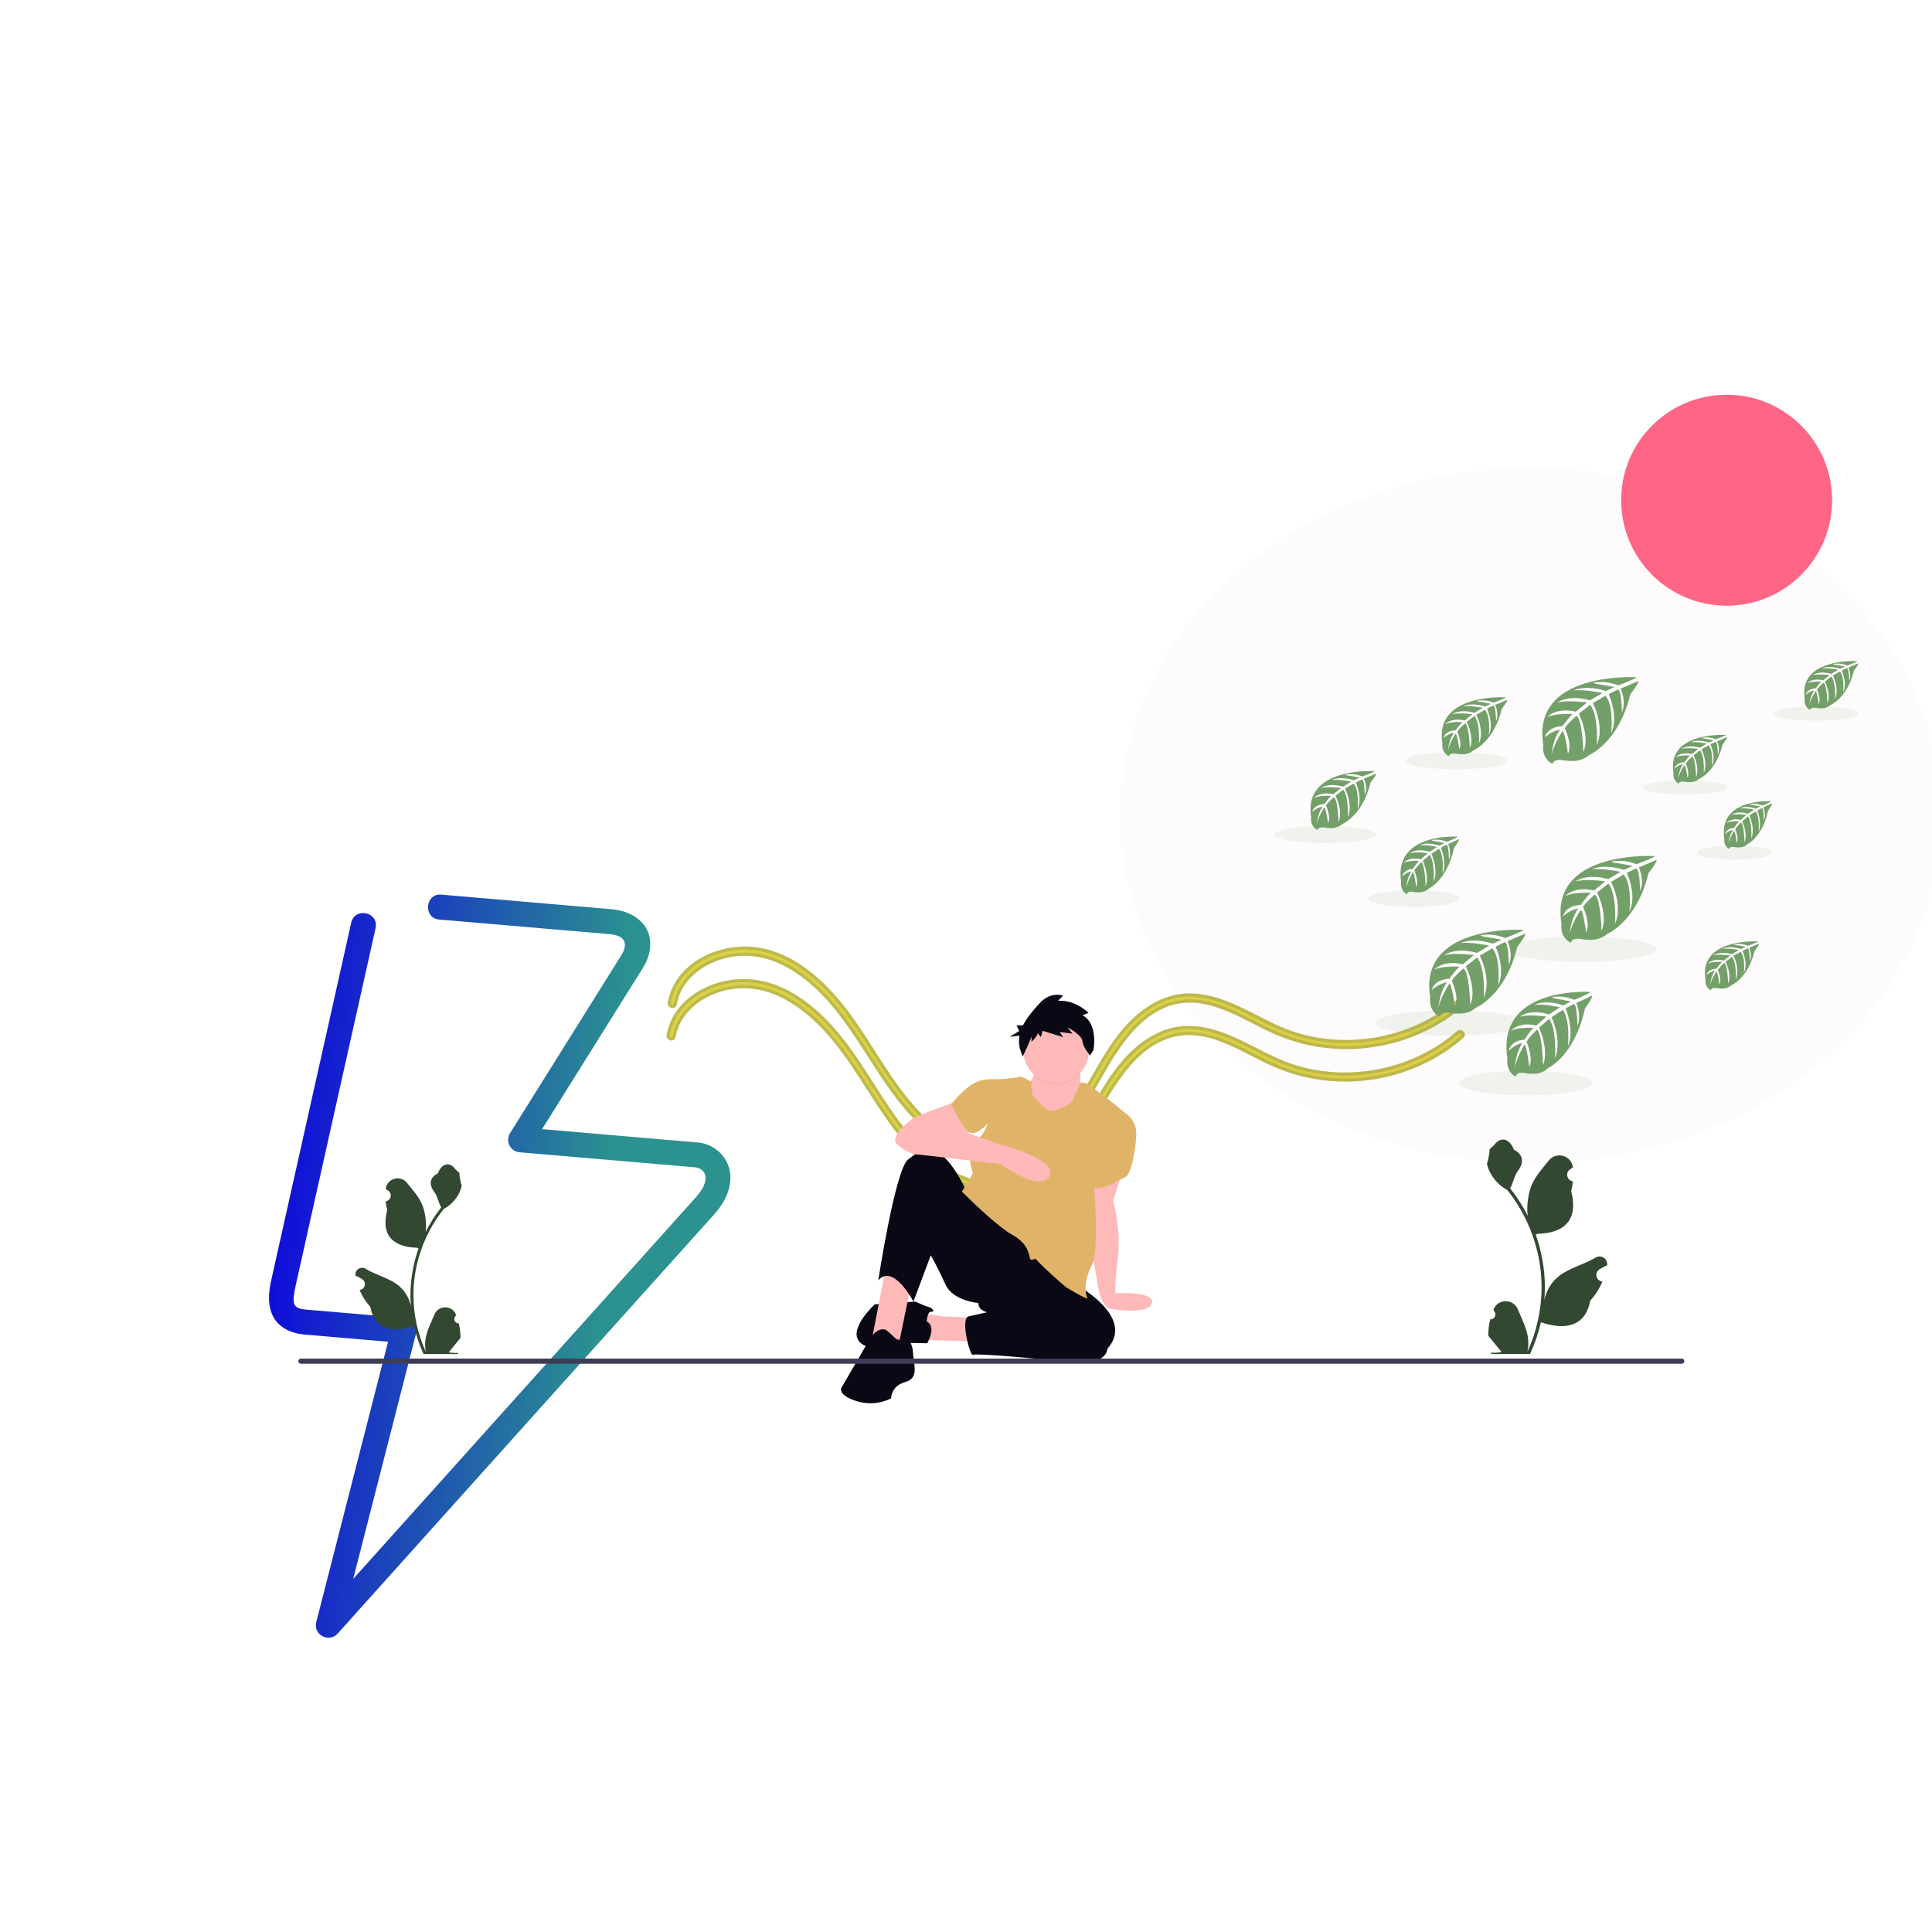 <?xml version="1.0" encoding="UTF-8" standalone="no"?>
<!-- Created with Inkscape (http://www.inkscape.org/) -->

<svg
   width="700"
   height="700"
   viewBox="0 0 185.208 185.208"
   version="1.1"
   id="svg1"
   xml:space="preserve"
   inkscape:version="1.4.2 (f4327f4, 2025-05-13)"
   sodipodi:docname="4.svg"
   xmlns:inkscape="http://www.inkscape.org/namespaces/inkscape"
   xmlns:sodipodi="http://sodipodi.sourceforge.net/DTD/sodipodi-0.dtd"
   xmlns:xlink="http://www.w3.org/1999/xlink"
   xmlns="http://www.w3.org/2000/svg"
   xmlns:svg="http://www.w3.org/2000/svg"><sodipodi:namedview
     id="namedview1"
     pagecolor="#ffffff"
     bordercolor="#eeeeee"
     borderopacity="1"
     inkscape:showpageshadow="0"
     inkscape:pageopacity="0"
     inkscape:pagecheckerboard="0"
     inkscape:deskcolor="#505050"
     inkscape:document-units="px"
     inkscape:zoom="0.79553169"
     inkscape:cx="316.76928"
     inkscape:cy="565.03092"
     inkscape:window-width="1920"
     inkscape:window-height="1137"
     inkscape:window-x="-8"
     inkscape:window-y="-8"
     inkscape:window-maximized="1"
     inkscape:current-layer="layer1" /><defs
     id="defs1"><linearGradient
       id="linearGradient3"
       inkscape:collect="always"><stop
         style="stop-color:#100dd9;stop-opacity:1;"
         offset="0"
         id="stop4" /><stop
         style="stop-color:#2b928f;stop-opacity:1;"
         offset="0.737"
         id="stop5" /></linearGradient><linearGradient
       id="6f2fad38-51e9-4777-a827-714473c680e6"
       x1="435.4"
       y1="753.06"
       x2="435.4"
       y2="680.27"
       gradientTransform="translate(319.47 -182.88)"
       gradientUnits="userSpaceOnUse"><stop
         offset="0"
         stop-color="gray"
         stop-opacity="0.25"
         id="stop1" /><stop
         offset="0.54"
         stop-color="gray"
         stop-opacity="0.12"
         id="stop2" /><stop
         offset="1"
         stop-color="gray"
         stop-opacity="0.1"
         id="stop3" /></linearGradient><linearGradient
       id="b1328fb4-c058-4868-b663-27c7261be430"
       x1="411.45"
       y1="794.05"
       x2="411.45"
       y2="721.53"
       gradientTransform="translate(333.62,-215.54)"
       xlink:href="#6f2fad38-51e9-4777-a827-714473c680e6" /><linearGradient
       id="24ee94f9-53b4-4fdf-9139-6d51ea6a4e54"
       x1="377.72"
       y1="768.65"
       x2="377.72"
       y2="696.12"
       gradientTransform="translate(363.13,-184.76)"
       xlink:href="#6f2fad38-51e9-4777-a827-714473c680e6" /><linearGradient
       id="ccc7dbde-9e07-4ef0-9a11-0f6ab25eb6ca"
       x1="367.14"
       y1="760.97"
       x2="367.14"
       y2="688.45"
       gradientTransform="translate(371.71,-172.23)"
       xlink:href="#6f2fad38-51e9-4777-a827-714473c680e6" /><linearGradient
       id="a60ac96b-019a-4131-9cc6-498566604ece"
       x1="568.1"
       y1="848.12"
       x2="568.1"
       y2="105.29"
       xlink:href="#6f2fad38-51e9-4777-a827-714473c680e6"
       gradientTransform="matrix(0.265,0,0,0.265,-291.59,0.46)" /><linearGradient
       inkscape:collect="always"
       xlink:href="#linearGradient3"
       id="linearGradient5"
       x1="6.004"
       y1="15.001"
       x2="23.996"
       y2="15.001"
       gradientUnits="userSpaceOnUse" /><linearGradient
       inkscape:collect="always"
       xlink:href="#linearGradient3"
       id="linearGradient16"
       gradientUnits="userSpaceOnUse"
       x1="6.004"
       y1="15.001"
       x2="23.996"
       y2="15.001" /><filter
       style="color-interpolation-filters:sRGB;"
       inkscape:label="Drop Shadow"
       id="filter26"
       x="-0.246"
       y="-0.804"
       width="1.697"
       height="3.387"><feFlood
         result="flood"
         in="SourceGraphic"
         flood-opacity="1"
         flood-color="rgb(255,180,0)"
         id="feFlood25" /><feGaussianBlur
         result="blur"
         in="SourceGraphic"
         stdDeviation="6.687"
         id="feGaussianBlur25" /><feOffset
         result="offset"
         in="blur"
         dx="13.526"
         dy="15.653"
         id="feOffset25" /><feComposite
         result="comp1"
         operator="in"
         in="flood"
         in2="offset"
         id="feComposite25" /><feComposite
         result="comp2"
         operator="over"
         in="SourceGraphic"
         in2="comp1"
         id="feComposite26" /></filter><filter
       style="color-interpolation-filters:sRGB;"
       inkscape:label="Drop Shadow"
       id="filter40"
       x="-0.892"
       y="-0.535"
       width="3.282"
       height="2.541"><feFlood
         result="flood"
         in="SourceGraphic"
         flood-opacity="1"
         flood-color="rgb(0,255,255)"
         id="feFlood39" /><feGaussianBlur
         result="blur"
         in="SourceGraphic"
         stdDeviation="6.687"
         id="feGaussianBlur39" /><feOffset
         result="offset"
         in="blur"
         dx="8.967"
         dy="14.134"
         id="feOffset39" /><feComposite
         result="comp1"
         operator="in"
         in="flood"
         in2="offset"
         id="feComposite39" /><feComposite
         result="comp2"
         operator="over"
         in="SourceGraphic"
         in2="comp1"
         id="feComposite40" /></filter></defs><g
     inkscape:label="Layer 1"
     inkscape:groupmode="layer"
     id="layer1"><g
       style="fill:url(#linearGradient5);filter:url(#filter40)"
       id="g1"
       transform="matrix(2.388,0.205,-0.205,2.388,-3.672,47.813)"><path
         d="m 11.5,0 c -0.654,0 -0.65,1 0,1 h 6.842 c 0.72,0 0.73,0.408 0.554,0.77 l -3.84,7.5 C 14.884,9.604 15.126,10 15.5,10 h 7.072 c 0.15,0 0.323,0.093 0.39,0.248 0.07,0.155 0.095,0.443 -0.288,0.95 L 10.33,27.57 11.994,17.582 C 12.044,17.277 11.809,16.999 11.5,17 H 7.54 C 6.983,17 6.94,16.836 7.035,16.066 l 1.96,-14.5 C 9.085,0.906 8.092,0.772 8.005,1.434 l -1.962,14.5 C 5.968,16.49 5.983,16.982 6.246,17.394 6.51,17.807 7.014,18 7.539,18 h 3.368 L 9.006,29.418 c -0.086,0.516 0.578,0.8 0.892,0.383 l 13.575,-18 c 0.524,-0.694 0.643,-1.406 0.406,-1.95 -0.24,-0.544 -0.77,-0.85 -1.308,-0.85 h -6.254 l 3.467,-6.77 C 19.972,1.863 20.1,1.375 19.904,0.871 19.707,0.363 19.12,0 18.34,0 Z"
         id="path1"
         style="fill:url(#linearGradient16)" /></g><g
       id="g5"
       transform="matrix(1.159,0,0,1.159,-16.564,-19.983)"
       style="fill:#ded144;fill-opacity:1;stroke:#bcbb4c;stroke-opacity:1;filter:url(#filter26)"><path
         d="m 56.617,84.639 c 0.444,-2.497 2.954,-3.958 5.331,-4.114 3.025,-0.197 5.657,1.781 7.545,3.951 3.722,4.272 5.695,10.601 11.544,12.542 a 7.703,7.703 0 0 0 3.593,0.348 6.957,6.957 0 0 0 3.434,-1.635 c 2.045,-1.745 3.151,-4.26 4.538,-6.498 1.285,-2.074 3.034,-4.277 5.572,-4.754 2.78,-0.523 5.345,1.266 7.744,2.373 a 14.694,14.694 0 0 0 7.382,1.333 14.91,14.91 0 0 0 7.066,-2.432 14.2,14.2 0 0 0 1.438,-1.109 c 0.243,-0.212 -0.119,-0.557 -0.361,-0.347 -3.845,3.364 -9.614,4.39 -14.374,2.509 -2.51,-0.992 -4.841,-2.776 -7.623,-2.909 -2.618,-0.126 -4.719,1.544 -6.219,3.533 -1.611,2.136 -2.615,4.67 -4.331,6.732 a 7.75,7.75 0 0 1 -3.164,2.403 6.562,6.562 0 0 1 -3.71,0.208 C 75.977,95.442 73.76,88.884 70.242,84.591 68.411,82.357 65.904,80.262 62.906,80.031 60.571,79.851 57.948,80.871 56.715,82.942 a 4.71,4.71 0 0 0 -0.585,1.584 c -0.056,0.315 0.431,0.432 0.487,0.114 z"
         fill="#b17171"
         id="path16"
         style="fill:#ded144;fill-opacity:1;stroke:#bcbb4c;stroke-width:0.265;stroke-opacity:1" /><path
         d="m 56.525,87.326 c 0.444,-2.497 2.954,-3.958 5.331,-4.114 3.025,-0.197 5.657,1.781 7.545,3.951 3.722,4.272 5.695,10.601 11.544,12.542 a 7.703,7.703 0 0 0 3.593,0.348 6.957,6.957 0 0 0 3.434,-1.635 c 2.045,-1.745 3.151,-4.26 4.538,-6.498 1.285,-2.074 3.034,-4.277 5.572,-4.754 2.78,-0.523 5.345,1.266 7.744,2.373 a 14.694,14.694 0 0 0 7.382,1.333 14.91,14.91 0 0 0 7.066,-2.432 14.2,14.2 0 0 0 1.438,-1.109 c 0.243,-0.212 -0.119,-0.557 -0.361,-0.347 -3.845,3.364 -9.614,4.39 -14.374,2.509 -2.51,-0.992 -4.841,-2.776 -7.623,-2.909 -2.618,-0.126 -4.719,1.544 -6.219,3.533 -1.611,2.136 -2.615,4.67 -4.331,6.732 a 7.75,7.75 0 0 1 -3.164,2.403 6.562,6.562 0 0 1 -3.71,0.208 c -6.048,-1.33 -8.265,-7.888 -11.783,-12.181 -1.831,-2.234 -4.338,-4.329 -7.336,-4.56 -2.335,-0.18 -4.958,0.841 -6.19,2.912 a 4.71,4.71 0 0 0 -0.585,1.584 c -0.056,0.315 0.431,0.432 0.487,0.114 z"
         fill="#b17171"
         id="path16-1"
         style="fill:#ded144;fill-opacity:1;stroke:#bcbb4c;stroke-width:0.265;stroke-opacity:1" /></g><g
       id="g3"
       transform="matrix(0.905,0,0,0.905,11.817,3.375)"><g
         id="g2"
         transform="translate(221.17,-122.725)"
         style="fill:#72a26a;fill-opacity:1"><path
           d="m -72.859,217.497 c 0,0 -11.187,-0.675 -9.866,7.165 0,0 -0.265,1.384 0.992,2.013 0,0 0.021,-0.582 1.148,-0.384 a 5.122,5.122 0 0 0 1.214,0.058 2.514,2.514 0 0 0 1.487,-0.614 v 0 c 0,0 3.143,-1.299 4.368,-6.437 0,0 0.902,-1.122 0.868,-1.41 l -1.889,0.807 c 0,0 0.646,1.363 0.138,2.492 0,0 -0.061,-2.442 -0.423,-2.381 -0.074,0 -0.982,0.474 -0.982,0.474 0,0 1.111,2.381 0.265,4.096 0,0 0.32,-2.91 -0.619,-3.924 l -1.323,0.775 c 0,0 1.296,2.45 0.418,4.448 0,0 0.225,-3.064 -0.696,-4.26 l -1.204,0.939 c 0,0 1.217,2.416 0.474,4.072 0,0 -0.095,-3.569 -0.736,-3.839 0,0 -1.058,0.929 -1.214,1.323 0,0 0.836,1.752 0.318,2.678 0,0 -0.318,-2.381 -0.579,-2.381 0,0 -1.058,1.587 -1.156,2.646 0,0 0.045,-1.609 0.902,-2.807 a 3.146,3.146 0 0 0 -1.606,0.831 c 0,0 0.164,-1.114 1.865,-1.209 0,0 0.868,-1.196 1.101,-1.27 0,0 -1.693,-0.14 -2.72,0.315 0,0 0.902,-1.058 3.029,-0.574 l 1.188,-0.971 c 0,0 -2.228,-0.304 -3.175,0.034 0,0 1.09,-0.931 3.495,-0.265 l 1.296,-0.773 c 0,0 -1.902,-0.41 -3.035,-0.265 0,0 1.196,-0.646 3.413,0.053 l 0.926,-0.415 c 0,0 -1.394,-0.265 -1.802,-0.318 -0.407,-0.053 -0.429,-0.156 -0.429,-0.156 a 4.831,4.831 0 0 1 2.617,0.291 c 0,0 1.966,-0.733 1.931,-0.857 z"
           fill="#6a7ba2"
           id="path174"
           style="fill:#72a26a;fill-opacity:1;stroke-width:0.265" /><ellipse
           cx="-80.563"
           cy="227.358"
           rx="7.916"
           ry="1.339"
           fill="#6a7ba2"
           opacity="0.1"
           id="ellipse174"
           style="fill:#72a26a;fill-opacity:1;stroke-width:0.265" /><path
           d="m -51.401,196.844 c 0,0 -6.305,-0.381 -5.556,4.038 a 1.077,1.077 0 0 0 0.561,1.135 c 0,0 0,-0.325 0.646,-0.214 a 2.945,2.945 0 0 0 0.685,0.032 1.431,1.431 0 0 0 0.839,-0.347 v 0 c 0,0 1.773,-0.73 2.461,-3.63 0,0 0.511,-0.63 0.489,-0.794 l -1.058,0.455 c 0,0 0.362,0.767 0.077,1.405 0,0 -0.034,-1.378 -0.238,-1.344 -0.042,0 -0.553,0.265 -0.553,0.265 0,0 0.627,1.339 0.153,2.31 0,0 0.18,-1.648 -0.349,-2.212 l -0.749,0.426 c 0,0 0.73,1.381 0.235,2.508 0,0 0.127,-1.728 -0.392,-2.402 l -0.68,0.529 c 0,0 0.688,1.36 0.265,2.294 0,0 -0.053,-2.011 -0.415,-2.164 a 4.088,4.088 0 0 0 -0.683,0.741 c 0,0 0.468,0.987 0.177,1.508 0,0 -0.177,-1.341 -0.325,-1.347 0,0 -0.593,0.889 -0.654,1.498 a 3.239,3.239 0 0 1 0.511,-1.587 1.791,1.791 0 0 0 -0.908,0.468 c 0,0 0.093,-0.627 1.058,-0.683 0,0 0.489,-0.675 0.619,-0.714 0,0 -0.955,-0.079 -1.532,0.177 0,0 0.508,-0.593 1.707,-0.323 l 0.672,-0.548 c 0,0 -1.257,-0.172 -1.791,0.018 0,0 0.614,-0.529 1.971,-0.143 l 0.73,-0.437 a 6.673,6.673 0 0 0 -1.712,-0.148 c 0,0 0.675,-0.362 1.926,0.032 l 0.529,-0.235 c 0,0 -0.794,-0.153 -1.016,-0.177 -0.222,-0.024 -0.241,-0.09 -0.241,-0.09 a 2.72,2.72 0 0 1 1.474,0.164 c 0,0 1.087,-0.394 1.066,-0.463 z"
           fill="#6a7ba2"
           id="path175"
           style="fill:#72a26a;fill-opacity:1;stroke-width:0.265" /><ellipse
           cx="-55.743"
           cy="202.403"
           rx="4.464"
           ry="0.754"
           fill="#6a7ba2"
           opacity="0.1"
           id="ellipse175"
           style="fill:#72a26a;fill-opacity:1;stroke-width:0.265" /><path
           d="m -88.625,200.678 c 0,0 -7.612,-0.46 -6.715,4.876 a 1.302,1.302 0 0 0 0.677,1.371 c 0,0 0.013,-0.394 0.794,-0.265 a 3.598,3.598 0 0 0 0.826,0.04 1.749,1.749 0 0 0 1.013,-0.418 v 0 c 0,0 2.14,-0.884 2.971,-4.384 0,0 0.616,-0.762 0.593,-0.958 l -1.286,0.548 c 0,0 0.439,0.929 0.093,1.699 0,0 -0.04,-1.664 -0.288,-1.625 -0.05,0 -0.667,0.32 -0.667,0.32 0,0 0.757,1.617 0.185,2.789 0,0 0.217,-1.99 -0.421,-2.672 l -0.905,0.529 c 0,0 0.884,1.667 0.283,3.029 0,0 0.153,-2.088 -0.474,-2.91 l -0.82,0.638 c 0,0 0.831,1.643 0.325,2.773 0,0 -0.066,-2.429 -0.503,-2.614 0,0 -0.717,0.632 -0.826,0.894 0,0 0.569,1.191 0.214,1.823 0,0 -0.214,-1.619 -0.392,-1.627 0,0 -0.714,1.058 -0.794,1.807 a 3.892,3.892 0 0 1 0.614,-1.91 2.151,2.151 0 0 0 -1.093,0.566 c 0,0 0.111,-0.759 1.27,-0.826 0,0 0.59,-0.812 0.749,-0.863 0,0 -1.154,-0.095 -1.852,0.214 0,0 0.614,-0.717 2.064,-0.392 l 0.81,-0.659 c 0,0 -1.519,-0.209 -2.162,0.021 0,0 0.741,-0.632 2.381,-0.172 l 0.881,-0.529 c 0,0 -1.294,-0.265 -2.066,-0.177 0,0 0.815,-0.439 2.323,0.037 l 0.632,-0.283 c 0,0 -0.95,-0.188 -1.228,-0.217 -0.278,-0.029 -0.291,-0.106 -0.291,-0.106 a 3.289,3.289 0 0 1 1.781,0.198 c 0,0 1.326,-0.482 1.302,-0.566 z"
           fill="#6a7ba2"
           id="path176"
           style="fill:#72a26a;fill-opacity:1;stroke-width:0.265" /><ellipse
           cx="-93.867"
           cy="207.39"
           rx="5.39"
           ry="0.91"
           fill="#6a7ba2"
           opacity="0.1"
           id="ellipse176"
           style="fill:#72a26a;fill-opacity:1;stroke-width:0.265" /></g><g
         id="g2-7"
         transform="matrix(0.892,0,0,0.978,220.403,-111.367)"
         style="fill:#72a26a;fill-opacity:1"><path
           d="m -72.859,217.497 c 0,0 -11.187,-0.675 -9.866,7.165 0,0 -0.265,1.384 0.992,2.013 0,0 0.021,-0.582 1.148,-0.384 a 5.122,5.122 0 0 0 1.214,0.058 2.514,2.514 0 0 0 1.487,-0.614 v 0 c 0,0 3.143,-1.299 4.368,-6.437 0,0 0.902,-1.122 0.868,-1.41 l -1.889,0.807 c 0,0 0.646,1.363 0.138,2.492 0,0 -0.061,-2.442 -0.423,-2.381 -0.074,0 -0.982,0.474 -0.982,0.474 0,0 1.111,2.381 0.265,4.096 0,0 0.32,-2.91 -0.619,-3.924 l -1.323,0.775 c 0,0 1.296,2.45 0.418,4.448 0,0 0.225,-3.064 -0.696,-4.26 l -1.204,0.939 c 0,0 1.217,2.416 0.474,4.072 0,0 -0.095,-3.569 -0.736,-3.839 0,0 -1.058,0.929 -1.214,1.323 0,0 0.836,1.752 0.318,2.678 0,0 -0.318,-2.381 -0.579,-2.381 0,0 -1.058,1.587 -1.156,2.646 0,0 0.045,-1.609 0.902,-2.807 a 3.146,3.146 0 0 0 -1.606,0.831 c 0,0 0.164,-1.114 1.865,-1.209 0,0 0.868,-1.196 1.101,-1.27 0,0 -1.693,-0.14 -2.72,0.315 0,0 0.902,-1.058 3.029,-0.574 l 1.188,-0.971 c 0,0 -2.228,-0.304 -3.175,0.034 0,0 1.09,-0.931 3.495,-0.265 l 1.296,-0.773 c 0,0 -1.902,-0.41 -3.035,-0.265 0,0 1.196,-0.646 3.413,0.053 l 0.926,-0.415 c 0,0 -1.394,-0.265 -1.802,-0.318 -0.407,-0.053 -0.429,-0.156 -0.429,-0.156 a 4.831,4.831 0 0 1 2.617,0.291 c 0,0 1.966,-0.733 1.931,-0.857 z"
           fill="#6a7ba2"
           id="path174-1"
           style="fill:#72a26a;fill-opacity:1;stroke-width:0.265" /><ellipse
           cx="-80.563"
           cy="227.358"
           rx="7.916"
           ry="1.339"
           fill="#6a7ba2"
           opacity="0.1"
           id="ellipse174-1"
           style="fill:#72a26a;fill-opacity:1;stroke-width:0.265" /><path
           d="m -51.401,196.844 c 0,0 -6.305,-0.381 -5.556,4.038 a 1.077,1.077 0 0 0 0.561,1.135 c 0,0 0,-0.325 0.646,-0.214 a 2.945,2.945 0 0 0 0.685,0.032 1.431,1.431 0 0 0 0.839,-0.347 v 0 c 0,0 1.773,-0.73 2.461,-3.63 0,0 0.511,-0.63 0.489,-0.794 l -1.058,0.455 c 0,0 0.362,0.767 0.077,1.405 0,0 -0.034,-1.378 -0.238,-1.344 -0.042,0 -0.553,0.265 -0.553,0.265 0,0 0.627,1.339 0.153,2.31 0,0 0.18,-1.648 -0.349,-2.212 l -0.749,0.426 c 0,0 0.73,1.381 0.235,2.508 0,0 0.127,-1.728 -0.392,-2.402 l -0.68,0.529 c 0,0 0.688,1.36 0.265,2.294 0,0 -0.053,-2.011 -0.415,-2.164 a 4.088,4.088 0 0 0 -0.683,0.741 c 0,0 0.468,0.987 0.177,1.508 0,0 -0.177,-1.341 -0.325,-1.347 0,0 -0.593,0.889 -0.654,1.498 a 3.239,3.239 0 0 1 0.511,-1.587 1.791,1.791 0 0 0 -0.908,0.468 c 0,0 0.093,-0.627 1.058,-0.683 0,0 0.489,-0.675 0.619,-0.714 0,0 -0.955,-0.079 -1.532,0.177 0,0 0.508,-0.593 1.707,-0.323 l 0.672,-0.548 c 0,0 -1.257,-0.172 -1.791,0.018 0,0 0.614,-0.529 1.971,-0.143 l 0.73,-0.437 a 6.673,6.673 0 0 0 -1.712,-0.148 c 0,0 0.675,-0.362 1.926,0.032 l 0.529,-0.235 c 0,0 -0.794,-0.153 -1.016,-0.177 -0.222,-0.024 -0.241,-0.09 -0.241,-0.09 a 2.72,2.72 0 0 1 1.474,0.164 c 0,0 1.087,-0.394 1.066,-0.463 z"
           fill="#6a7ba2"
           id="path175-5"
           style="fill:#72a26a;fill-opacity:1;stroke-width:0.265" /><ellipse
           cx="-55.743"
           cy="202.403"
           rx="4.464"
           ry="0.754"
           fill="#6a7ba2"
           opacity="0.1"
           id="ellipse175-2"
           style="fill:#72a26a;fill-opacity:1;stroke-width:0.265" /><path
           d="m -88.625,200.678 c 0,0 -7.612,-0.46 -6.715,4.876 a 1.302,1.302 0 0 0 0.677,1.371 c 0,0 0.013,-0.394 0.794,-0.265 a 3.598,3.598 0 0 0 0.826,0.04 1.749,1.749 0 0 0 1.013,-0.418 v 0 c 0,0 2.14,-0.884 2.971,-4.384 0,0 0.616,-0.762 0.593,-0.958 l -1.286,0.548 c 0,0 0.439,0.929 0.093,1.699 0,0 -0.04,-1.664 -0.288,-1.625 -0.05,0 -0.667,0.32 -0.667,0.32 0,0 0.757,1.617 0.185,2.789 0,0 0.217,-1.99 -0.421,-2.672 l -0.905,0.529 c 0,0 0.884,1.667 0.283,3.029 0,0 0.153,-2.088 -0.474,-2.91 l -0.82,0.638 c 0,0 0.831,1.643 0.325,2.773 0,0 -0.066,-2.429 -0.503,-2.614 0,0 -0.717,0.632 -0.826,0.894 0,0 0.569,1.191 0.214,1.823 0,0 -0.214,-1.619 -0.392,-1.627 0,0 -0.714,1.058 -0.794,1.807 a 3.892,3.892 0 0 1 0.614,-1.91 2.151,2.151 0 0 0 -1.093,0.566 c 0,0 0.111,-0.759 1.27,-0.826 0,0 0.59,-0.812 0.749,-0.863 0,0 -1.154,-0.095 -1.852,0.214 0,0 0.614,-0.717 2.064,-0.392 l 0.81,-0.659 c 0,0 -1.519,-0.209 -2.162,0.021 0,0 0.741,-0.632 2.381,-0.172 l 0.881,-0.529 c 0,0 -1.294,-0.265 -2.066,-0.177 0,0 0.815,-0.439 2.323,0.037 l 0.632,-0.283 c 0,0 -0.95,-0.188 -1.228,-0.217 -0.278,-0.029 -0.291,-0.106 -0.291,-0.106 a 3.289,3.289 0 0 1 1.781,0.198 c 0,0 1.326,-0.482 1.302,-0.566 z"
           fill="#6a7ba2"
           id="path176-7"
           style="fill:#72a26a;fill-opacity:1;stroke-width:0.265" /><ellipse
           cx="-93.867"
           cy="207.39"
           rx="5.39"
           ry="0.91"
           fill="#6a7ba2"
           opacity="0.1"
           id="ellipse176-6"
           style="fill:#72a26a;fill-opacity:1;stroke-width:0.265" /></g><path
         d="m 162.217,86.955 c 0,0 -11.187,-0.675 -9.866,7.165 0,0 -0.265,1.384 0.992,2.013 0,0 0.021,-0.582 1.148,-0.384 a 5.122,5.122 0 0 0 1.214,0.058 2.514,2.514 0 0 0 1.487,-0.614 v 0 c 0,0 3.143,-1.299 4.368,-6.437 0,0 0.902,-1.122 0.868,-1.41 l -1.889,0.807 c 0,0 0.646,1.363 0.138,2.492 0,0 -0.061,-2.442 -0.423,-2.381 -0.074,0 -0.982,0.474 -0.982,0.474 0,0 1.111,2.381 0.265,4.096 0,0 0.32,-2.91 -0.619,-3.924 l -1.323,0.775 c 0,0 1.296,2.45 0.418,4.448 0,0 0.225,-3.064 -0.696,-4.26 l -1.204,0.939 c 0,0 1.217,2.416 0.474,4.072 0,0 -0.095,-3.569 -0.736,-3.839 0,0 -1.058,0.929 -1.214,1.323 0,0 0.836,1.752 0.318,2.678 0,0 -0.318,-2.381 -0.579,-2.381 0,0 -1.058,1.587 -1.156,2.646 0,0 0.045,-1.609 0.902,-2.807 a 3.146,3.146 0 0 0 -1.606,0.831 c 0,0 0.164,-1.114 1.865,-1.209 0,0 0.868,-1.196 1.101,-1.27 0,0 -1.693,-0.14 -2.72,0.315 0,0 0.902,-1.058 3.029,-0.574 l 1.188,-0.971 c 0,0 -2.228,-0.304 -3.175,0.034 0,0 1.09,-0.931 3.495,-0.265 l 1.296,-0.773 c 0,0 -1.902,-0.41 -3.035,-0.265 0,0 1.196,-0.646 3.413,0.053 l 0.926,-0.415 c 0,0 -1.394,-0.265 -1.802,-0.318 -0.407,-0.053 -0.429,-0.156 -0.429,-0.156 a 4.831,4.831 0 0 1 2.617,0.291 c 0,0 1.966,-0.733 1.931,-0.857 z"
         fill="#6a7ba2"
         id="path174-2"
         style="fill:#72a26a;fill-opacity:1;stroke-width:0.265" /><path
         d="m 160.288,68.013 c 0,0 -11.187,-0.675 -9.866,7.165 0,0 -0.265,1.384 0.992,2.013 0,0 0.021,-0.582 1.148,-0.384 a 5.122,5.122 0 0 0 1.214,0.058 2.514,2.514 0 0 0 1.487,-0.614 v 0 c 0,0 3.143,-1.299 4.368,-6.437 0,0 0.902,-1.122 0.868,-1.41 l -1.889,0.807 c 0,0 0.646,1.363 0.138,2.492 0,0 -0.061,-2.442 -0.423,-2.381 -0.074,0 -0.982,0.474 -0.982,0.474 0,0 1.111,2.381 0.265,4.096 0,0 0.32,-2.91 -0.619,-3.924 l -1.323,0.775 c 0,0 1.296,2.45 0.418,4.448 0,0 0.225,-3.064 -0.696,-4.26 l -1.204,0.939 c 0,0 1.217,2.416 0.474,4.072 0,0 -0.095,-3.569 -0.736,-3.839 0,0 -1.058,0.929 -1.214,1.323 0,0 0.836,1.752 0.318,2.678 0,0 -0.318,-2.381 -0.579,-2.381 0,0 -1.058,1.587 -1.156,2.646 0,0 0.045,-1.609 0.902,-2.807 a 3.146,3.146 0 0 0 -1.606,0.831 c 0,0 0.164,-1.114 1.865,-1.209 0,0 0.868,-1.196 1.101,-1.27 0,0 -1.693,-0.14 -2.72,0.315 0,0 0.902,-1.058 3.029,-0.574 l 1.188,-0.971 c 0,0 -2.228,-0.304 -3.175,0.034 0,0 1.09,-0.931 3.495,-0.265 l 1.296,-0.773 c 0,0 -1.902,-0.41 -3.035,-0.265 0,0 1.196,-0.646 3.413,0.053 l 0.926,-0.415 c 0,0 -1.394,-0.265 -1.802,-0.318 -0.407,-0.053 -0.429,-0.156 -0.429,-0.156 a 4.831,4.831 0 0 1 2.617,0.291 c 0,0 1.966,-0.733 1.931,-0.857 z"
         fill="#6a7ba2"
         id="path174-2-9"
         style="fill:#72a26a;fill-opacity:1;stroke-width:0.265" /><ellipse
         cx="154.512"
         cy="96.816"
         rx="7.916"
         ry="1.339"
         fill="#6a7ba2"
         opacity="0.1"
         id="ellipse174-16"
         style="fill:#72a26a;fill-opacity:1;stroke-width:0.265" /><path
         d="m 183.675,66.302 c 0,0 -6.305,-0.381 -5.556,4.038 a 1.077,1.077 0 0 0 0.561,1.135 c 0,0 0,-0.325 0.646,-0.214 a 2.945,2.945 0 0 0 0.685,0.032 1.431,1.431 0 0 0 0.839,-0.347 v 0 c 0,0 1.773,-0.73 2.461,-3.63 0,0 0.511,-0.63 0.489,-0.794 l -1.058,0.455 c 0,0 0.362,0.767 0.077,1.405 0,0 -0.034,-1.378 -0.238,-1.344 -0.042,0 -0.553,0.265 -0.553,0.265 0,0 0.627,1.339 0.153,2.31 0,0 0.18,-1.648 -0.349,-2.212 l -0.749,0.426 c 0,0 0.73,1.381 0.235,2.508 0,0 0.127,-1.728 -0.392,-2.402 l -0.68,0.529 c 0,0 0.688,1.36 0.265,2.294 0,0 -0.053,-2.011 -0.415,-2.164 a 4.088,4.088 0 0 0 -0.683,0.741 c 0,0 0.468,0.987 0.177,1.508 0,0 -0.177,-1.341 -0.325,-1.347 0,0 -0.593,0.889 -0.654,1.498 a 3.239,3.239 0 0 1 0.511,-1.587 1.791,1.791 0 0 0 -0.908,0.468 c 0,0 0.093,-0.627 1.058,-0.683 0,0 0.489,-0.675 0.619,-0.714 0,0 -0.955,-0.079 -1.532,0.177 0,0 0.508,-0.593 1.707,-0.323 l 0.672,-0.548 c 0,0 -1.257,-0.172 -1.791,0.018 0,0 0.614,-0.529 1.971,-0.143 l 0.73,-0.437 a 6.673,6.673 0 0 0 -1.712,-0.148 c 0,0 0.675,-0.362 1.926,0.032 l 0.529,-0.235 c 0,0 -0.794,-0.153 -1.016,-0.177 -0.222,-0.024 -0.241,-0.09 -0.241,-0.09 a 2.72,2.72 0 0 1 1.474,0.164 c 0,0 1.087,-0.394 1.066,-0.463 z"
         fill="#6a7ba2"
         id="path175-8"
         style="fill:#72a26a;fill-opacity:1;stroke-width:0.265" /><path
         d="m 173.159,95.992 c 0,0 -6.305,-0.381 -5.556,4.038 a 1.077,1.077 0 0 0 0.561,1.135 c 0,0 0,-0.325 0.646,-0.214 a 2.945,2.945 0 0 0 0.685,0.032 1.431,1.431 0 0 0 0.839,-0.347 v 0 c 0,0 1.773,-0.73 2.461,-3.63 0,0 0.511,-0.63 0.489,-0.794 l -1.058,0.455 c 0,0 0.362,0.767 0.077,1.405 0,0 -0.034,-1.378 -0.238,-1.344 -0.042,0 -0.553,0.265 -0.553,0.265 0,0 0.627,1.339 0.153,2.31 0,0 0.18,-1.648 -0.349,-2.212 l -0.749,0.426 c 0,0 0.73,1.381 0.235,2.508 0,0 0.127,-1.728 -0.392,-2.402 l -0.68,0.529 c 0,0 0.688,1.36 0.265,2.294 0,0 -0.053,-2.011 -0.415,-2.164 a 4.088,4.088 0 0 0 -0.683,0.741 c 0,0 0.468,0.987 0.177,1.508 0,0 -0.177,-1.341 -0.325,-1.347 0,0 -0.593,0.889 -0.654,1.498 a 3.239,3.239 0 0 1 0.511,-1.587 1.791,1.791 0 0 0 -0.908,0.468 c 0,0 0.093,-0.627 1.058,-0.683 0,0 0.489,-0.675 0.619,-0.714 0,0 -0.955,-0.079 -1.532,0.177 0,0 0.508,-0.593 1.707,-0.323 l 0.672,-0.548 c 0,0 -1.257,-0.172 -1.791,0.018 0,0 0.614,-0.529 1.971,-0.143 l 0.73,-0.437 a 6.673,6.673 0 0 0 -1.712,-0.148 c 0,0 0.675,-0.362 1.926,0.032 l 0.529,-0.235 c 0,0 -0.794,-0.153 -1.016,-0.177 -0.222,-0.024 -0.241,-0.09 -0.241,-0.09 a 2.72,2.72 0 0 1 1.474,0.164 c 0,0 1.087,-0.394 1.066,-0.463 z"
         fill="#6a7ba2"
         id="path175-8-2"
         style="fill:#72a26a;fill-opacity:1;stroke-width:0.265" /><ellipse
         cx="179.333"
         cy="71.861"
         rx="4.464"
         ry="0.754"
         fill="#6a7ba2"
         opacity="0.1"
         id="ellipse175-5"
         style="fill:#72a26a;fill-opacity:1;stroke-width:0.265" /><path
         d="m 146.45,70.136 c 0,0 -7.612,-0.46 -6.715,4.876 a 1.302,1.302 0 0 0 0.677,1.371 c 0,0 0.013,-0.394 0.794,-0.265 a 3.598,3.598 0 0 0 0.826,0.04 1.749,1.749 0 0 0 1.013,-0.418 v 0 c 0,0 2.14,-0.884 2.971,-4.384 0,0 0.616,-0.762 0.593,-0.958 l -1.286,0.548 c 0,0 0.439,0.929 0.093,1.699 0,0 -0.04,-1.664 -0.288,-1.625 -0.05,0 -0.667,0.32 -0.667,0.32 0,0 0.757,1.617 0.185,2.789 0,0 0.217,-1.99 -0.421,-2.672 l -0.905,0.529 c 0,0 0.884,1.667 0.283,3.029 0,0 0.153,-2.088 -0.474,-2.91 l -0.82,0.638 c 0,0 0.831,1.643 0.325,2.773 0,0 -0.066,-2.429 -0.503,-2.614 0,0 -0.717,0.632 -0.826,0.894 0,0 0.569,1.191 0.214,1.823 0,0 -0.214,-1.619 -0.392,-1.627 0,0 -0.714,1.058 -0.794,1.807 a 3.892,3.892 0 0 1 0.614,-1.91 2.151,2.151 0 0 0 -1.093,0.566 c 0,0 0.111,-0.759 1.27,-0.826 0,0 0.59,-0.812 0.749,-0.863 0,0 -1.154,-0.095 -1.852,0.214 0,0 0.614,-0.717 2.064,-0.392 l 0.81,-0.659 c 0,0 -1.519,-0.209 -2.162,0.021 0,0 0.741,-0.632 2.381,-0.172 l 0.881,-0.529 c 0,0 -1.294,-0.265 -2.066,-0.177 0,0 0.815,-0.439 2.323,0.037 l 0.632,-0.283 c 0,0 -0.95,-0.188 -1.228,-0.217 -0.278,-0.029 -0.291,-0.106 -0.291,-0.106 a 3.289,3.289 0 0 1 1.781,0.198 c 0,0 1.326,-0.482 1.302,-0.566 z"
         fill="#6a7ba2"
         id="path176-76"
         style="fill:#72a26a;fill-opacity:1;stroke-width:0.265" /><ellipse
         cx="141.209"
         cy="76.848"
         rx="5.39"
         ry="0.91"
         fill="#6a7ba2"
         opacity="0.1"
         id="ellipse176-1"
         style="fill:#72a26a;fill-opacity:1;stroke-width:0.265" /></g><ellipse
       style="opacity:0.041;fill:#d40069;fill-opacity:0.441;stroke:none;stroke-width:4.508;stroke-opacity:1;paint-order:stroke markers fill"
       id="path7"
       cx="146.749"
       cy="78.195"
       rx="39.382"
       ry="33.314" /><g
       id="Group_11"
       data-name="Group 11"
       transform="matrix(-0.098,0,0,0.102,113.368,62.188)"><path
         id="Path_289-2341"
         data-name="Path 289"
         d="m 510.8,643.322 9.14,28.278 c 0,0 -8.267,26.541 -4.351,56.128 3.916,29.587 1.74,30.457 1.74,30.457 0,0 -39.126,-2.252 -35.21,9.5 3.916,11.752 42.172,4.863 42.172,4.863 0,0 7.347,-1.978 10.828,-22.863 3.481,-20.885 12.232,-61.112 12.232,-61.112 L 539.122,650.6 Z"
         transform="translate(-452,-152.441)"
         fill="#ffb9b9" /><path
         id="Path_291-2342"
         data-name="Path 291"
         d="m 553.211,742.808 34.808,-1.3 26.541,-3.916 -7.832,26.106 -64.4,1.74 z"
         transform="translate(-353,-114)"
         fill="#ffb9b9" /><path
         id="Path_292-2343"
         data-name="Path 292"
         d="m 702.247,784.73 c 0,0 -0.435,-9.572 -4.351,-9.137 -3.916,0.435 -1.305,-3.481 2.175,-4.351 3.48,-0.87 13.488,-5.221 13.488,-5.221 l 39.594,2.611 c 0,0 25.671,22.625 15.229,34.808 -10.442,12.183 -37.419,1.305 -37.419,1.305 l -29.152,0.435 c 0,0 -9.571,-15.664 0.436,-20.45 z"
         transform="translate(-452,-152.441)"
         fill="#090814" /><path
         id="Path_293-2344"
         data-name="Path 293"
         d="m 618.911,712.786 12.618,59.174 26.106,-5.221 -14.793,-73.967 -15.664,-8.267 z"
         transform="translate(-353,-114)"
         fill="#ffb9b9" /><path
         id="Path_294-2345"
         data-name="Path 294"
         d="m 567.8,743.83 c 0,0 -73.1,33.07 -42.2,66.57 0,0 0,15.664 32.633,12.618 32.633,-3.046 95.722,-8.7 98.768,-6.962 3.046,1.738 12.618,-34.373 4.351,-36.113 -8.267,-1.74 -18.274,-3.916 -18.274,-3.916 0,0 8.7,-1.305 8.7,-8.7 0,0 24.8,-1.74 32.2,-17.4 7.4,-15.66 14.358,-27.411 14.358,-27.411 L 715.3,766.02 c 0,0 19.58,-36.113 34.373,-20.015 0,0 -16.534,-103.989 -29.152,-113.561 -12.618,-9.572 -21.32,-12.618 -33.068,-3.916 -11.748,8.702 -22.625,30.892 -22.625,30.892 z"
         transform="translate(-452,-152.441)"
         fill="#090814" /><path
         id="Path_295-2346"
         data-name="Path 295"
         d="m 742.277,792.562 a 98.038,98.038 0 0 0 -8.7,7.4 c -3.481,3.481 -8.267,1.74 -8.7,0 -0.433,-1.74 -8.267,1.305 -9.137,13.923 -0.87,12.618 -6.091,23.931 7.832,27.846 13.923,3.915 13.488,15.229 13.488,15.229 a 46.934,46.934 0 0 0 35.243,2.176 c 19.58,-6.526 12.618,-13.488 12.618,-13.488 l -26.106,-43.075 c 0,0 -6.966,-13.057 -16.538,-10.011 z"
         transform="translate(-452,-152.441)"
         fill="#090814" /><path
         id="Path_296-2347"
         data-name="Path 296"
         d="m 670.05,576.751 c 0,0 41.77,14.358 46.121,17.4 4.351,3.042 23.931,17.4 14.358,24.8 -9.573,7.4 -17.4,12.183 -36.113,6.527 -18.713,-5.656 -39.594,-23.06 -39.594,-23.06 z"
         transform="translate(-452,-152.441)"
         fill="#ffb9b9" /><path
         id="Path_298-2348"
         data-name="Path 298"
         d="m 552.137,544.989 c 0,0 0.435,16.969 -1.305,18.709 -1.74,1.74 20.885,53.082 45.686,30.457 24.801,-22.625 5.656,-31.762 5.656,-31.762 0,0 -9.137,-16.969 -8.7,-18.709 0.437,-1.74 -40.464,0 -40.464,0 z"
         transform="translate(-452,-152.441)"
         fill="#ffb9b9" /><g
         id="Group_10"
         data-name="Group 10"><path
           id="Path_290-2349"
           data-name="Path 290"
           d="m 513.849,585.453 c 0,0 -16.534,6.091 -16.534,22.625 0,16.534 6.091,39.159 10.007,40.464 3.916,1.305 30.022,19.144 34.808,6.526 4.786,-12.618 -28.281,-69.615 -28.281,-69.615 z"
           transform="translate(-452,-152.441)"
           fill="#e0b468" /><path
           id="Path_297-2350"
           data-name="Path 297"
           d="m 628.28,557.607 c 0,0 16.534,-3.046 28.282,3.481 11.748,6.527 21.755,19.58 21.755,19.58 0,0 -10.878,23.06 -18.709,26.541 -7.831,3.481 -22.19,-13.923 -22.19,-13.923 z"
           transform="translate(-452,-152.441)"
           fill="#e0b468" /><path
           id="Path_300-2351"
           data-name="Path 300"
           d="m 559.1,577.622 c 0,0 16.534,11.313 23.5,8.7 6.966,-2.613 15.664,-13.923 16.534,-14.793 0.87,-0.87 45.251,88.326 45.251,88.326 0,0 -6.527,32.633 -23.931,42.2 -17.404,9.567 -17.187,17.187 -19.362,23.713 -2.175,6.526 -30.24,-20.667 -30.24,-20.667 L 553.008,629.4 v -46.122 z"
           transform="translate(-452,-152.441)"
           fill="#e0b468" /><path
           id="Path_301-2352"
           data-name="Path 301"
           d="m 551.92,557.389 c 0,0 -5.439,-1.088 -11.1,3.7 -5.661,4.788 -32.2,22.625 -30.892,24.366 1.308,1.741 13.058,26.54 15.672,36.545 2.614,10.005 6.526,11.313 6.526,11.313 0,0 9.137,6.526 7.832,11.313 -1.305,4.787 -6.962,70.051 0.87,84.41 7.832,14.359 6.526,26.976 4.351,30.457 -2.175,3.481 20.885,-10.007 20.885,-10.007 0,0 34.373,-27.846 36.984,-36.113 a 97.269,97.269 0 0 0 3.481,-17.4 c 0,0 -22.19,-87.891 -29.152,-92.677 -6.962,-4.786 -25.457,-45.907 -25.457,-45.907 z"
           transform="translate(-452,-149.441)"
           fill="#e0b468" /><path
           id="Path_302-2353"
           data-name="Path 302"
           d="m 599.72,557.733 c 0,0 10.721,-6.653 12.9,-4.913 2.179,1.74 22.625,1.74 23.06,3.481 0.435,1.741 1.305,43.51 16.1,54.388 14.795,10.878 5.22,32.633 5.22,32.633 l 10.878,17.4 c 0,0 -59.173,56.994 -55.258,37.419 0.218,-1.088 0,-1.305 0,-1.305 0,0 -23.064,-98.765 -20.02,-103.986 3.044,-5.221 8.582,-28.899 7.12,-35.117 z"
           transform="translate(-452,-150.441)"
           fill="#e0b468" /></g><circle
         id="Ellipse_72"
         data-name="Ellipse 72"
         cx="32.197"
         cy="32.197"
         r="32.197"
         transform="translate(91.435,344.769)"
         opacity="0.1" /><path
         id="Path_303-2354"
         data-name="Path 303"
         d="m 690.935,597.636 -59.174,20.45 c 0,0 -58.739,13.923 -49.6,30.022 9.139,16.099 47.86,-11.308 47.86,-11.308 l 78.8,-8.829 c 0,0 31.279,-26.419 -17.886,-30.335 z"
         transform="translate(-452,-152.441)"
         fill="#ffb9b9" /><circle
         id="Ellipse_64"
         data-name="Ellipse 64"
         cx="32.197"
         cy="32.197"
         r="32.197"
         transform="translate(91.435,344.252)"
         fill="#ffb9b9" /><path
         id="Path_304-2355"
         data-name="Path 304"
         d="m 549.992,496.891 -5.956,-2.166 c 0,0 12.453,-12.453 29.779,-11.37 l -4.873,-4.873 c 0,0 11.912,-4.331 22.741,7.039 5.693,5.977 12.279,13 16.385,20.917 h 6.378 l -2.662,5.324 9.317,5.324 -9.563,-0.956 a 26.866,26.866 0 0 1 -0.9,13.789 l -2.166,5.956 c 0,0 -8.663,-17.326 -8.663,-19.492 v 5.417 c 0,0 -5.956,-4.873 -5.956,-8.122 l -3.249,3.79 -1.624,-5.956 -20.033,5.956 3.249,-4.873 -12.453,1.624 4.873,-5.956 c 0,0 -14.077,7.039 -14.619,12.995 -0.542,5.956 -7.58,13.536 -7.58,13.536 l -3.249,-5.414 c 0,0 -4.878,-24.367 10.824,-32.489 z"
         transform="translate(-452,-152.441)"
         fill="#090814" /></g><circle
       cx="165.52"
       cy="47.952"
       r="10.112"
       fill="#ff6584"
       id="circle1"
       style="stroke-width:0.215" /><path
       d="m 43.983,126.862 c -0.378,0.024 -0.586,-0.445 -0.301,-0.719 l 0.028,-0.113 c -0.003,-0.009 -0.007,-0.018 -0.011,-0.027 -0.382,-0.91 -1.676,-0.904 -2.054,0.008 -0.336,0.809 -0.764,1.62 -0.869,2.475 -0.047,0.378 -0.026,0.762 0.058,1.133 -0.787,-1.72 -1.202,-3.598 -1.202,-5.486 0,-0.474 0.026,-0.949 0.079,-1.422 0.044,-0.387 0.104,-0.772 0.182,-1.153 0.421,-2.061 1.334,-4.024 2.65,-5.663 0.633,-0.346 1.16,-0.886 1.479,-1.534 0.114,-0.234 0.204,-0.485 0.247,-0.741 -0.072,0.009 -0.271,-1.087 -0.217,-1.154 -0.1,-0.152 -0.28,-0.228 -0.39,-0.377 -0.545,-0.739 -1.296,-0.61 -1.688,0.394 -0.837,0.423 -0.845,1.124 -0.332,1.798 0.327,0.429 0.372,1.009 0.659,1.468 -0.03,0.038 -0.06,0.074 -0.09,0.112 -0.541,0.694 -1.009,1.44 -1.404,2.224 0.111,-0.871 -0.053,-1.92 -0.334,-2.597 -0.319,-0.771 -0.918,-1.42 -1.446,-2.086 -0.633,-0.8 -1.932,-0.451 -2.044,0.563 -6.87e-4,0.01 -0.002,0.02 -0.003,0.029 0.078,0.044 0.155,0.091 0.23,0.141 0.428,0.283 0.28,0.946 -0.227,1.024 l -0.011,0.002 c 0.028,0.282 0.077,0.562 0.148,0.837 -0.676,2.616 0.784,3.569 2.869,3.612 0.046,0.024 0.091,0.047 0.137,0.07 -0.211,0.595 -0.38,1.205 -0.505,1.824 -0.112,0.546 -0.19,1.099 -0.234,1.654 -0.054,0.7 -0.05,1.403 0.009,2.102 l -0.003,-0.025 c -0.15,-0.77 -0.568,-1.488 -1.174,-1.986 -0.904,-0.742 -2.181,-1.016 -3.156,-1.613 -0.469,-0.287 -1.071,0.084 -0.989,0.628 0.001,0.009 0.003,0.017 0.004,0.026 0.145,0.059 0.287,0.127 0.424,0.204 0.078,0.044 0.155,0.091 0.23,0.141 0.428,0.283 0.28,0.946 -0.227,1.024 l -0.011,0.002 c -0.008,0.002 -0.015,0.002 -0.024,0.003 0.249,0.591 0.596,1.14 1.03,1.613 0.423,2.284 2.24,2.5 4.183,1.835 h 0.001 c 0.212,0.925 0.523,1.829 0.922,2.691 h 3.293 c 0.012,-0.037 0.022,-0.074 0.033,-0.111 -0.305,0.019 -0.611,0.002 -0.911,-0.054 0.244,-0.3 0.489,-0.602 0.733,-0.902 0.006,-0.006 0.011,-0.012 0.015,-0.018 0.124,-0.153 0.249,-0.306 0.373,-0.459 l 6.9e-5,-1.5e-4 c 0.008,-0.471 -0.049,-0.941 -0.161,-1.396 l -1.1e-4,-7e-5 z"
       fill="#324831"
       id="path17"
       style="stroke-width:0.148" /><path
       d="m 142.862,126.478 c 0.427,0.027 0.663,-0.503 0.34,-0.813 l -0.032,-0.128 c 0.004,-0.01 0.008,-0.02 0.013,-0.031 0.432,-1.029 1.894,-1.022 2.322,0.008 0.38,0.915 0.863,1.831 0.982,2.798 0.053,0.427 0.029,0.862 -0.065,1.281 0.89,-1.944 1.358,-4.067 1.358,-6.202 0,-0.536 -0.029,-1.073 -0.089,-1.608 -0.049,-0.438 -0.117,-0.873 -0.205,-1.304 -0.476,-2.33 -1.508,-4.548 -2.995,-6.402 -0.715,-0.391 -1.312,-1.002 -1.672,-1.735 -0.129,-0.264 -0.231,-0.548 -0.279,-0.838 0.081,0.011 0.307,-1.229 0.245,-1.305 0.113,-0.172 0.316,-0.258 0.44,-0.426 0.616,-0.835 1.465,-0.689 1.908,0.446 0.947,0.478 0.956,1.27 0.375,2.032 -0.37,0.485 -0.42,1.141 -0.745,1.66 0.033,0.043 0.068,0.084 0.101,0.127 0.612,0.785 1.141,1.628 1.587,2.514 -0.126,-0.985 0.06,-2.171 0.377,-2.935 0.361,-0.871 1.038,-1.605 1.634,-2.358 0.716,-0.905 2.184,-0.51 2.31,0.637 7.7e-4,0.011 0.003,0.022 0.004,0.033 -0.088,0.05 -0.175,0.103 -0.26,0.159 -0.483,0.32 -0.316,1.069 0.256,1.157 l 0.013,0.003 c -0.032,0.319 -0.087,0.635 -0.167,0.946 0.765,2.957 -0.886,4.034 -3.244,4.083 -0.052,0.027 -0.103,0.053 -0.155,0.079 0.239,0.672 0.43,1.362 0.571,2.061 0.127,0.618 0.215,1.242 0.264,1.869 0.061,0.791 0.056,1.586 -0.011,2.376 l 0.004,-0.028 c 0.169,-0.87 0.642,-1.682 1.328,-2.246 1.022,-0.839 2.465,-1.148 3.567,-1.823 0.531,-0.325 1.21,0.095 1.118,0.71 -0.002,0.01 -0.003,0.02 -0.005,0.029 -0.164,0.067 -0.324,0.144 -0.479,0.231 -0.088,0.05 -0.175,0.103 -0.26,0.159 -0.483,0.32 -0.316,1.069 0.256,1.157 l 0.013,0.003 c 0.009,0.002 0.017,0.003 0.027,0.004 -0.282,0.668 -0.674,1.289 -1.165,1.824 -0.478,2.582 -2.532,2.827 -4.729,2.075 h -0.002 c -0.24,1.046 -0.591,2.068 -1.042,3.042 h -3.723 c -0.013,-0.041 -0.025,-0.084 -0.037,-0.125 0.344,0.021 0.691,0.002 1.03,-0.061 -0.276,-0.339 -0.552,-0.68 -0.829,-1.019 -0.007,-0.007 -0.012,-0.013 -0.017,-0.02 -0.14,-0.173 -0.282,-0.346 -0.422,-0.519 l -7e-5,-1.6e-4 c -0.009,-0.532 0.055,-1.063 0.182,-1.578 l 1.1e-4,-7e-5 z"
       fill="#324831"
       id="path18"
       style="stroke-width:0.167" /><path
       d="m 28.596,130.485 c 0,0.138 0.11,0.248 0.248,0.248 H 161.215 c 0.138,0 0.248,-0.11 0.248,-0.248 0,-0.138 -0.11,-0.248 -0.248,-0.248 H 28.844 c -0.138,0 -0.248,0.11 -0.248,0.248 z"
       fill="#3f3d56"
       id="path19"
       style="stroke-width:0.208" /></g></svg>
